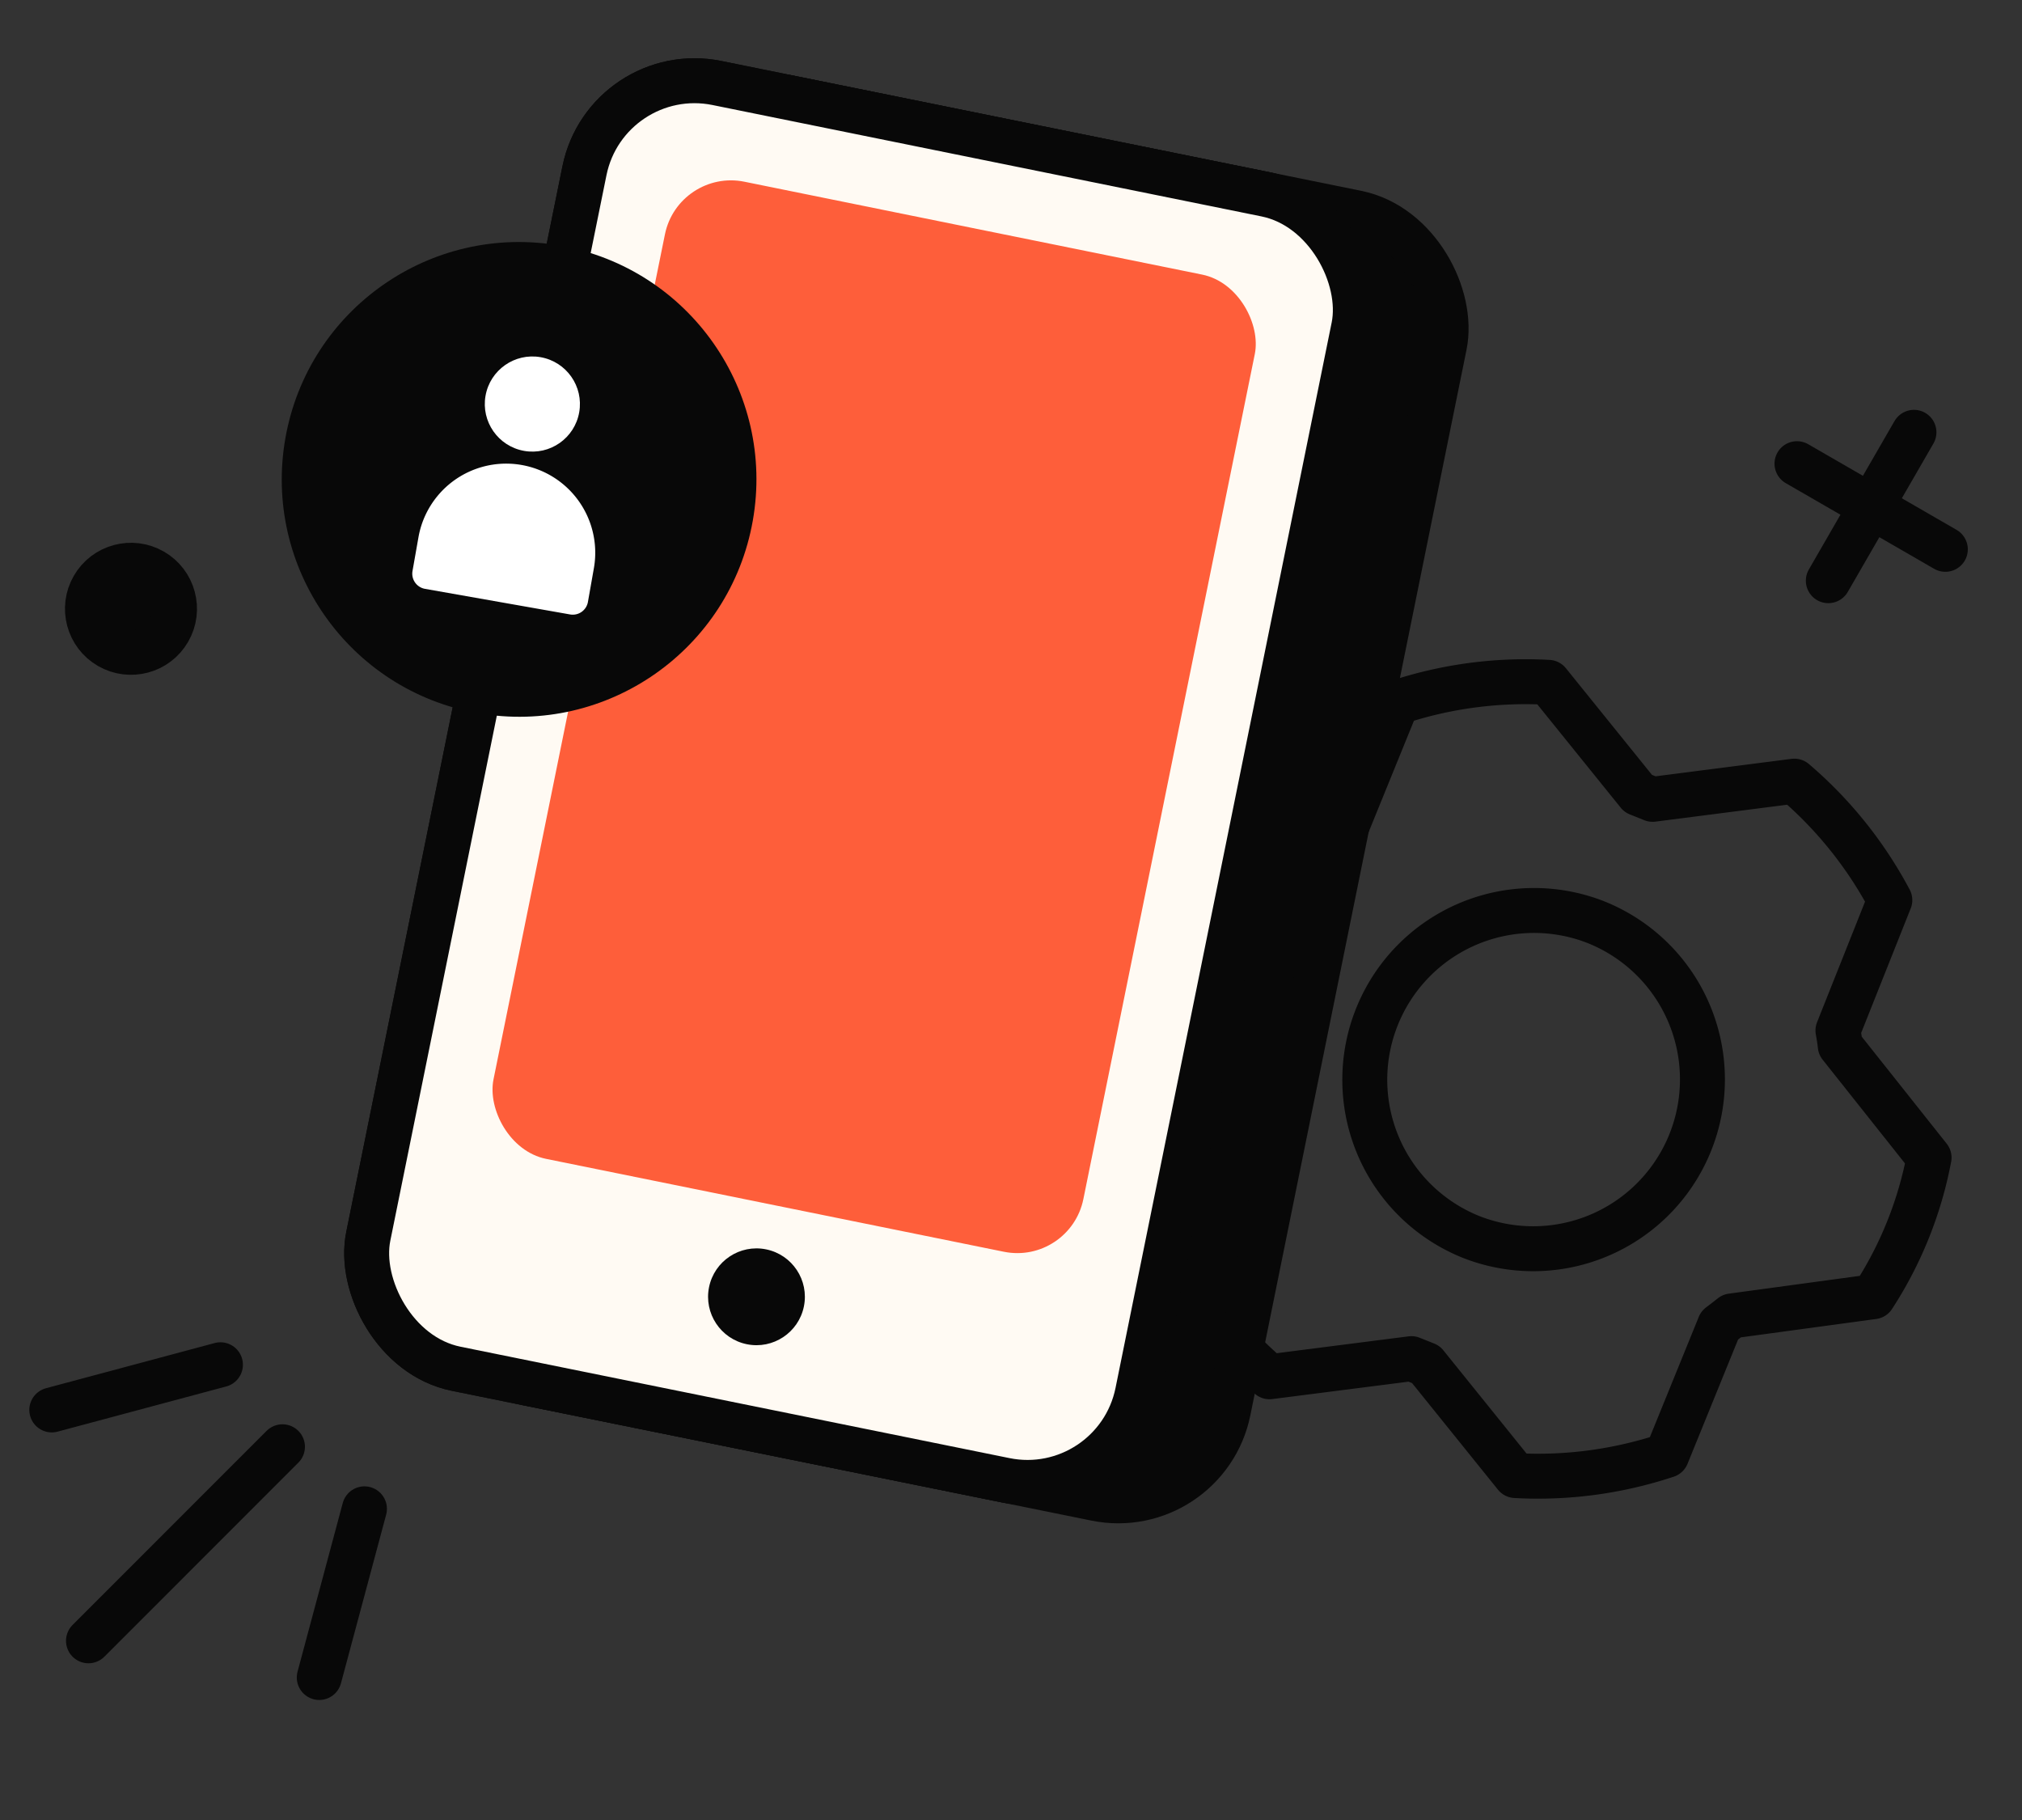 <svg xmlns="http://www.w3.org/2000/svg" width="90" height="81" fill="none"><rect width="100%" height="100%" fill="#333333" stroke="none"/><path stroke="#080808" stroke-linecap="round" stroke-linejoin="round" stroke-width="2" d="m63.467 60.725-.644-.258-6.315.807a18.147 18.147 0 0 1-4.25-5.296l2.309-5.803a9.269 9.269 0 0 1-.102-.678l-3.956-4.982a17.198 17.198 0 0 1 2.486-6.19l6.296-.856c.179-.143.36-.283.542-.42l2.353-5.784a18.142 18.142 0 0 1 6.735-.897l3.995 4.949.644.258 6.307-.81a18.147 18.147 0 0 1 4.25 5.296l-2.309 5.802c.042.226.077.452.102.678l3.954 4.98a17.2 17.2 0 0 1-2.487 6.19l-6.295.855c-.18.143-.361.284-.543.42l-2.353 5.785a18.142 18.142 0 0 1-6.733.9l-3.986-4.946Z"/><path stroke="#080808" stroke-linecap="round" stroke-linejoin="round" stroke-width="2" d="M65.38 55.011a7.535 7.535 0 1 0 5.616-13.984A7.535 7.535 0 0 0 65.38 55.01Z"/><path stroke="#080808" stroke-linecap="round" stroke-width="2" d="m3.938 73.025 8.635-8.636m1.637 10.269 2.012-7.507M2.305 62.75l7.507-2.011"/><circle cx="5.83" cy="27.095" r="1.938" fill="#080808" stroke="#080808" stroke-width="2" transform="rotate(-60 5.83 27.095)"/><path stroke="#080808" stroke-linecap="round" stroke-width="2" d="m79.984 20.636 6.604 3.812m-1.397-5.208-3.812 6.604"/><rect width="35.875" height="58.389" x="30.131" y="3.333" fill="#080808" stroke="#080808" stroke-width="2" rx="5" transform="rotate(11.469 30.13 3.333)"/><rect width="34.938" height="58.389" x="27.008" y="2.699" fill="#FFFAF3" stroke="#080808" stroke-width="2" rx="5" transform="rotate(11.469 27.008 2.7)"/><circle cx="34.017" cy="56.002" r="1.938" fill="#080808" stroke="#080808" stroke-width="2" transform="rotate(11.469 34.017 56.002)"/><rect width="34.938" height="58.389" x="27.008" y="2.699" fill="#FFFAF3" stroke="#080808" stroke-width="2" rx="5" transform="rotate(11.469 27.008 2.7)"/><rect width="26.79" height="44.375" x="30.193" y="7.491" fill="#FE5E3A" rx="3" transform="rotate(11.469 30.193 7.491)"/><circle cx="33.671" cy="57.714" r="2.154" fill="#080808" transform="rotate(11.469 33.67 57.714)"/><circle cx="23.105" cy="21.336" r="10.563" fill="#080808" transform="rotate(10 23.105 21.336)"/><circle cx="23.696" cy="17.982" r="2.117" fill="#fff" transform="rotate(10 23.696 17.982)"/><path fill="#fff" d="M18.626 23.91a3.964 3.964 0 0 1 7.808 1.377l-.265 1.502a.686.686 0 0 1-.795.557l-6.456-1.139a.686.686 0 0 1-.557-.795l.265-1.502Z"/></svg>